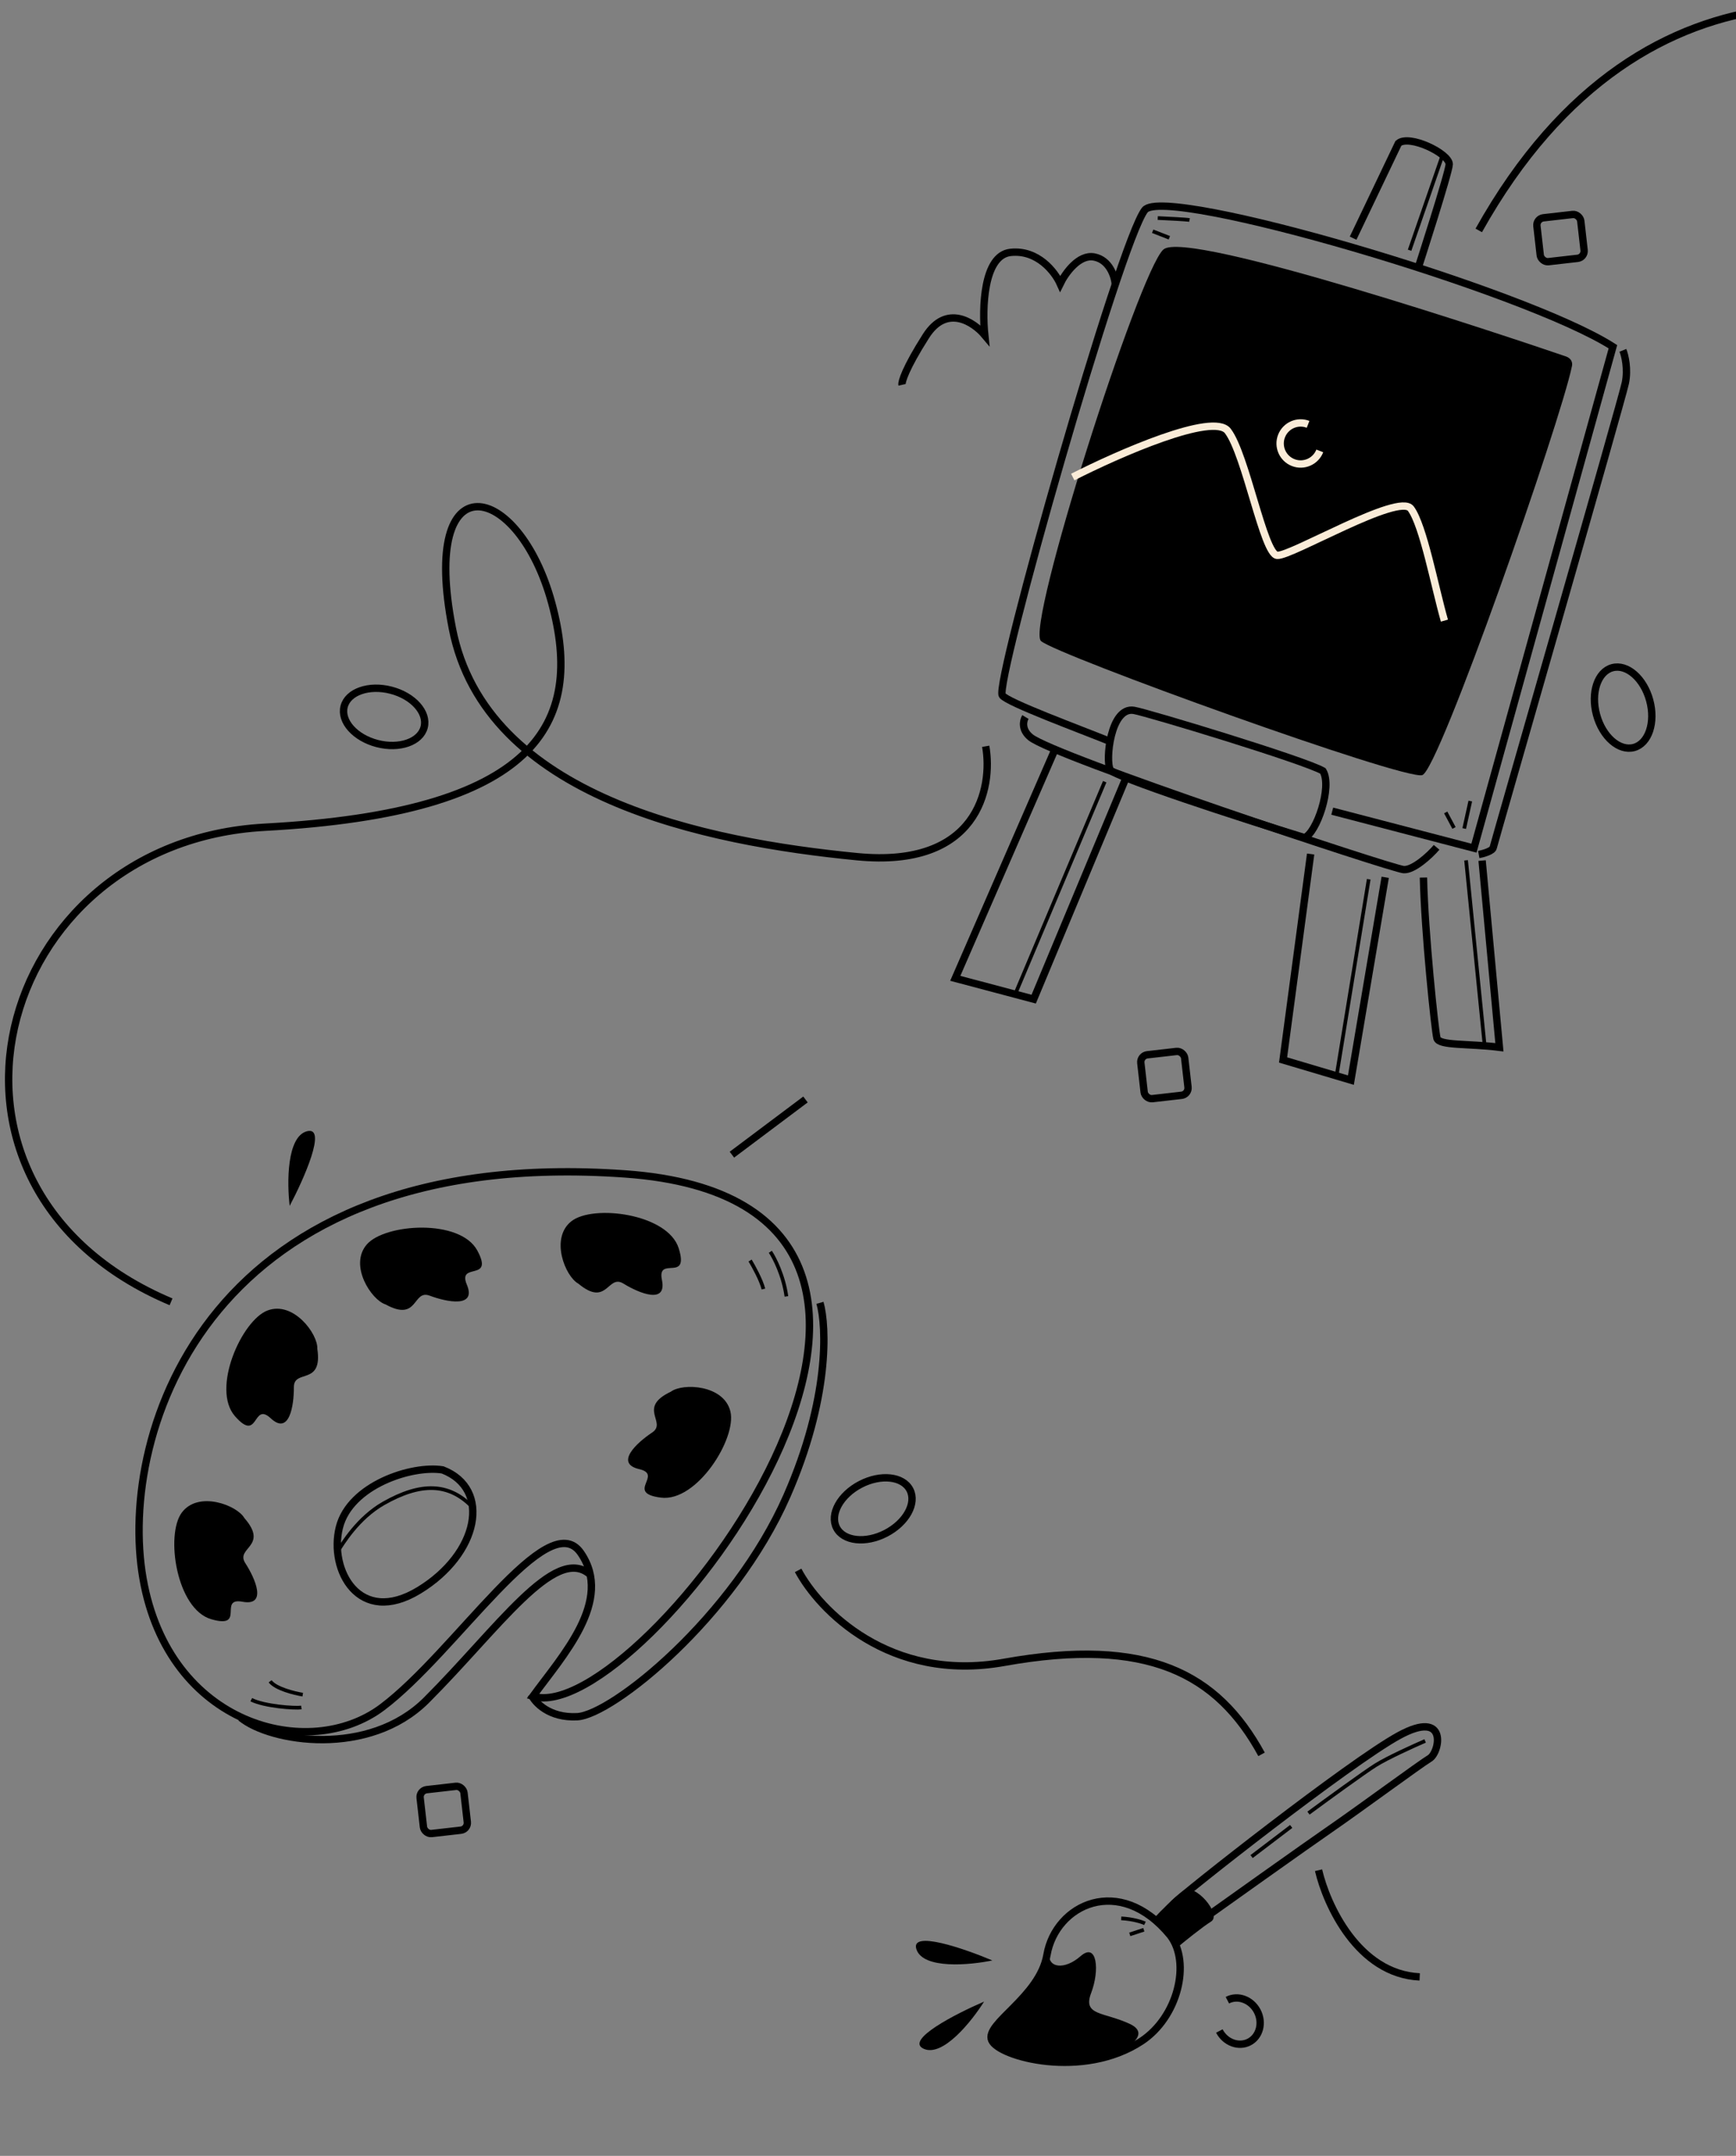 <svg width="236" height="293" viewBox="0 0 236 293" fill="none" xmlns="http://www.w3.org/2000/svg">
<rect x="0" y="0" width="236" height="293" fill="#808080" stroke="none"/>
<path d="M134.904 266.441C131.865 267.074 125.549 267.663 124.595 264.96C123.641 262.258 131.071 264.821 134.904 266.441Z" fill="black"/>
<path d="M39.38 163.89C39.01 160.808 38.963 154.464 41.737 153.745C44.512 153.026 41.322 160.209 39.38 163.89Z" fill="black"/>
<path d="M133.778 272.034C132.129 274.664 128.18 279.629 125.57 278.445C122.959 277.261 129.954 273.678 133.778 272.034Z" fill="black"/>
<path d="M275.029 8.815C259.863 -0.685 223.829 -9.485 201.029 31.315" stroke="black"/>
<path d="M154.165 96.547C156.093 96.884 177.338 103.321 179.848 104.777C181.146 106.936 178.969 113.226 177.348 113.84C168.687 111.2 151.49 105.586 150.931 104.625C150.245 103.446 150.949 95.986 154.165 96.547Z" stroke="black"/>
<path d="M150.896 100.765C146.668 99.057 136.992 95.493 136.259 94.508C135.136 93 152.247 32.84 155.635 28.542C158.346 25.105 207.319 39.445 219.267 47.124L200.376 115.272L181.111 110.245" stroke="black"/>
<path d="M151.625 38.678C151.542 37.595 150.851 35.328 148.751 34.928C146.651 34.528 144.792 37.178 144.125 38.553C143.417 36.97 141.076 33.903 137.376 34.303C133.676 34.703 133.5 41.97 133.875 45.553C132.375 43.762 128.676 41.278 125.876 45.678C123.076 50.078 122.542 51.928 122.625 52.303" stroke="black"/>
<path d="M183.948 32.37L190.103 19.483C191.561 18.222 197.003 20.858 197.013 22.318C197.02 23.338 192.8 36.389 192.8 36.389" stroke="black"/>
<path d="M196.142 20.992L191.626 34.011" stroke="black" stroke-width="0.5"/>
<path d="M158.15 33.916C161.264 31.065 205.79 46.019 212.884 48.446C213.476 48.649 213.828 49.132 213.702 49.745C212.134 57.385 195.642 104.648 193.352 105.344C190.907 106.088 143.625 89.015 141.518 87.121C139.41 85.228 154.81 36.974 158.15 33.916Z" fill="black"/>
<path d="M179.419 61.281C178.861 62.717 177.245 63.43 175.809 62.873C174.372 62.315 173.659 60.699 174.217 59.263C174.774 57.826 176.39 57.113 177.827 57.671" stroke="#FAECD8"/>
<path d="M145.835 64.835C152.042 61.676 164.948 56.002 166.915 58.575C169.374 61.791 171.784 75.306 173.622 75.478C175.461 75.651 190.183 66.925 191.803 69.14C193.507 71.471 195.032 79.7 196.361 84.349" stroke="#FAECD8"/>
<path d="M139.399 97.449C139.082 97.974 138.841 99.171 140.081 100.193C143.283 102.834 189.178 118.058 190.817 118.189C192.128 118.294 194.376 116.253 195.297 115.159" stroke="black"/>
<path d="M143.349 102.015L129.864 132.963L140.525 135.793L152.921 106.078" stroke="black"/>
<path d="M188.311 119.233L183.648 146.799L174.427 144.058L178.173 116.072" stroke="black"/>
<path d="M220.624 47.613C220.9 48.295 221.351 50.138 220.955 52.055C220.459 54.451 203.121 114.591 202.997 115.19C202.897 115.669 201.645 116.021 201.03 116.137" stroke="black"/>
<path d="M201.484 116.96L203.836 142.334C199.573 141.799 195.626 142.155 195.345 141.097C195.064 140.039 193.661 126.587 193.51 119.267" stroke="black"/>
<path d="M138.111 134.877L150.18 106.24" stroke="black" stroke-width="0.5"/>
<path d="M181.754 145.887L186.069 119.498" stroke="black" stroke-width="0.5"/>
<path d="M201.826 142.086L199.305 116.926" stroke="black" stroke-width="0.5"/>
<path d="M199.053 112.604L199.878 108.87" stroke="black" stroke-width="0.5"/>
<path d="M197.664 112.525L196.538 110.418" stroke="black" stroke-width="0.5"/>
<path d="M157.389 29.634C158.662 29.689 161.307 29.82 161.707 29.903" stroke="black" stroke-width="0.5"/>
<path d="M156.703 31.43C157.361 31.687 158.736 32.225 158.967 32.315" stroke="black" stroke-width="0.5"/>
<ellipse cx="52.221" cy="97.43" rx="3.745" ry="5.617" transform="rotate(-75.489 52.221 97.43)" stroke="black"/>
<ellipse cx="118.711" cy="205.057" rx="3.745" ry="5.617" transform="rotate(-117.417 118.711 205.057)" stroke="black"/>
<ellipse cx="220.656" cy="96.17" rx="3.745" ry="5.617" transform="rotate(164.814 220.656 96.17)" stroke="black"/>
<path d="M155.167 277.414C160.14 274.141 161.911 266.73 159.098 263.053C152.178 254.614 143.507 258.879 142.33 265.678C141.329 271.464 133.829 275.015 134.817 277.29C135.805 279.565 147.218 282.644 155.167 277.414Z" stroke="black"/>
<path d="M153.621 275.082C156.465 276.426 153.309 278.424 151.376 279.255C140.532 281.737 135.43 278.708 134.9 276.839C134.37 274.969 138.772 271.858 140.329 270.129C141.886 268.399 142.844 263.878 142.661 265.635C142.478 267.391 144.677 267.8 146.904 265.854C149.131 263.907 149.529 267.733 148.336 270.863C147.144 273.992 150.066 273.403 153.621 275.082Z" fill="black"/>
<path d="M164.644 261.15C163.44 261.907 161.104 263.794 160.086 264.643C159.774 263.05 157.865 261.306 156.949 260.633C157.726 259.79 159.597 257.876 160.864 256.966C162.447 255.827 166.149 260.203 164.644 261.15Z" fill="black"/>
<path d="M180.883 248.55C177.696 250.746 166.213 258.919 160.87 262.73C159.026 263.851 158.367 260.008 159.567 258.713C160.768 257.418 183.452 239.552 190.184 235.877C196.916 232.202 195.73 238.149 194.365 238.974C192.999 239.8 184.867 245.804 180.883 248.55Z" stroke="black"/>
<path d="M193.738 236.607C192.163 237.288 188.619 238.897 187.032 239.891C185.446 240.885 180.271 244.655 177.882 246.416" stroke="black" stroke-width="0.5"/>
<path d="M175.53 248.23L170.146 252.323" stroke="black" stroke-width="0.5"/>
<path d="M155.653 261.397C155.24 261.206 154.016 260.803 152.424 260.722" stroke="black" stroke-width="0.5"/>
<path d="M155.496 262.271L153.587 262.897" stroke="black" stroke-width="0.5"/>
<path d="M165.763 276.03C166.583 277.598 168.401 278.267 169.824 277.523C171.247 276.779 171.736 274.904 170.916 273.336C170.096 271.768 168.278 271.099 166.855 271.843" stroke="black"/>
<path d="M78.944 211.043C83.444 217.543 76.444 225.043 72.444 230.543C86.944 235.043 141.444 163.543 84.944 159.543C28.444 155.543 15.944 194.543 19.444 214.543C22.944 234.543 41.944 239.543 51.944 232.043C61.944 224.543 74.444 204.543 78.944 211.043Z" stroke="black"/>
<path d="M32.721 233.44C36.804 236.773 50.171 238.865 57.971 231.065C67.721 221.315 75.408 209.94 80.158 213.94M72.221 230.315C72.721 231.399 74.671 233.515 78.471 233.315C83.221 233.065 99.721 219.815 106.971 203.315C112.771 190.115 112.387 180.315 111.471 177.065" stroke="black"/>
<path d="M40.971 232.065C40.054 232.19 35.958 231.903 34.158 231.003" stroke="black" stroke-width="0.5"/>
<path d="M41.158 230.315C39.992 230.128 37.471 229.503 36.721 228.503" stroke="black" stroke-width="0.5"/>
<path d="M46.137 207.58C47.589 201.818 56.04 199.099 60.176 199.772C66.857 202.356 65.086 211.194 56.952 216.141C48.818 221.087 44.685 213.342 46.137 207.58Z" stroke="black"/>
<path d="M45.846 210.94C46.554 209.815 48.653 206.306 52.158 204.315C57.221 201.44 60.971 201.565 64.096 204.69" stroke="black" stroke-width="0.5"/>
<path d="M24.72 205.565C26.97 202.565 32.22 204.565 33.22 206.315C36.595 210.19 31.97 210.315 33.345 212.44C34.72 214.565 36.345 218.315 32.97 217.69C29.595 217.065 33.47 221.44 28.72 220.065C23.97 218.69 22.47 208.565 24.72 205.565Z" fill="black"/>
<path d="M36.376 178.102C39.886 176.784 43.236 181.293 43.138 183.307C43.899 188.389 39.933 186.006 39.949 188.537C39.965 191.068 39.318 195.104 36.809 192.762C34.3 190.419 35.213 196.192 31.949 192.478C28.684 188.764 32.865 179.421 36.376 178.102Z" fill="black"/>
<path d="M49.861 169.136C47.411 171.975 50.486 176.676 52.409 177.279C56.916 179.749 56.05 175.204 58.419 176.093C60.789 176.982 64.8 177.769 63.468 174.605C62.137 171.442 67.239 174.293 64.881 169.946C62.523 165.599 52.311 166.297 49.861 169.136Z" fill="black"/>
<path d="M77.685 165.971C74.735 168.285 76.847 173.491 78.618 174.453C82.566 177.743 82.591 173.117 84.745 174.446C86.899 175.774 90.683 177.318 89.986 173.957C89.288 170.597 93.745 174.377 92.268 169.657C90.791 164.938 80.636 163.657 77.685 165.971Z" fill="black"/>
<path d="M99.298 191.846C98.434 188.196 92.823 187.932 91.207 189.137C86.564 191.34 90.754 193.303 88.644 194.701C86.535 196.1 83.547 198.888 86.89 199.664C90.234 200.439 84.933 202.902 89.837 203.539C94.741 204.177 100.162 195.495 99.298 191.846Z" fill="black"/>
<path d="M104.721 170.128C105.283 170.961 106.508 173.34 106.908 176.19" stroke="black" stroke-width="0.5"/>
<path d="M101.971 171.315C102.45 172.107 103.483 173.99 103.783 175.19" stroke="black" stroke-width="0.5"/>
<path d="M99.5 156.928L109.5 149.428" stroke="black"/>
<path d="M134.001 101.428C135.001 107.095 132.901 118.028 116.501 116.428C96.001 114.428 66.001 108.428 61.501 85.428C57.001 62.428 70.501 65.428 75.001 81.928C79.501 98.428 73.001 110.428 36.001 112.428C-0.999 114.428 -13.499 161.428 23.251 176.928M108.501 213.428C111.334 218.762 120.901 228.728 136.501 225.928C156.001 222.428 165.5 227.428 171.5 238.428" stroke="black"/>
<rect x="57" y="243.344" width="6" height="6" rx="1" transform="rotate(-6.506 57 243.344)" stroke="black"/>
<rect x="154.975" y="143.467" width="6" height="6" rx="1" transform="rotate(-6.506 154.975 143.467)" stroke="black"/>
<rect x="208.822" y="29.715" width="6" height="6" rx="1" transform="rotate(-6.506 208.822 29.715)" stroke="black"/>
<path d="M179.25 254.178C180.333 258.845 184.6 268.278 193 268.678" stroke="black"/>
</svg>
